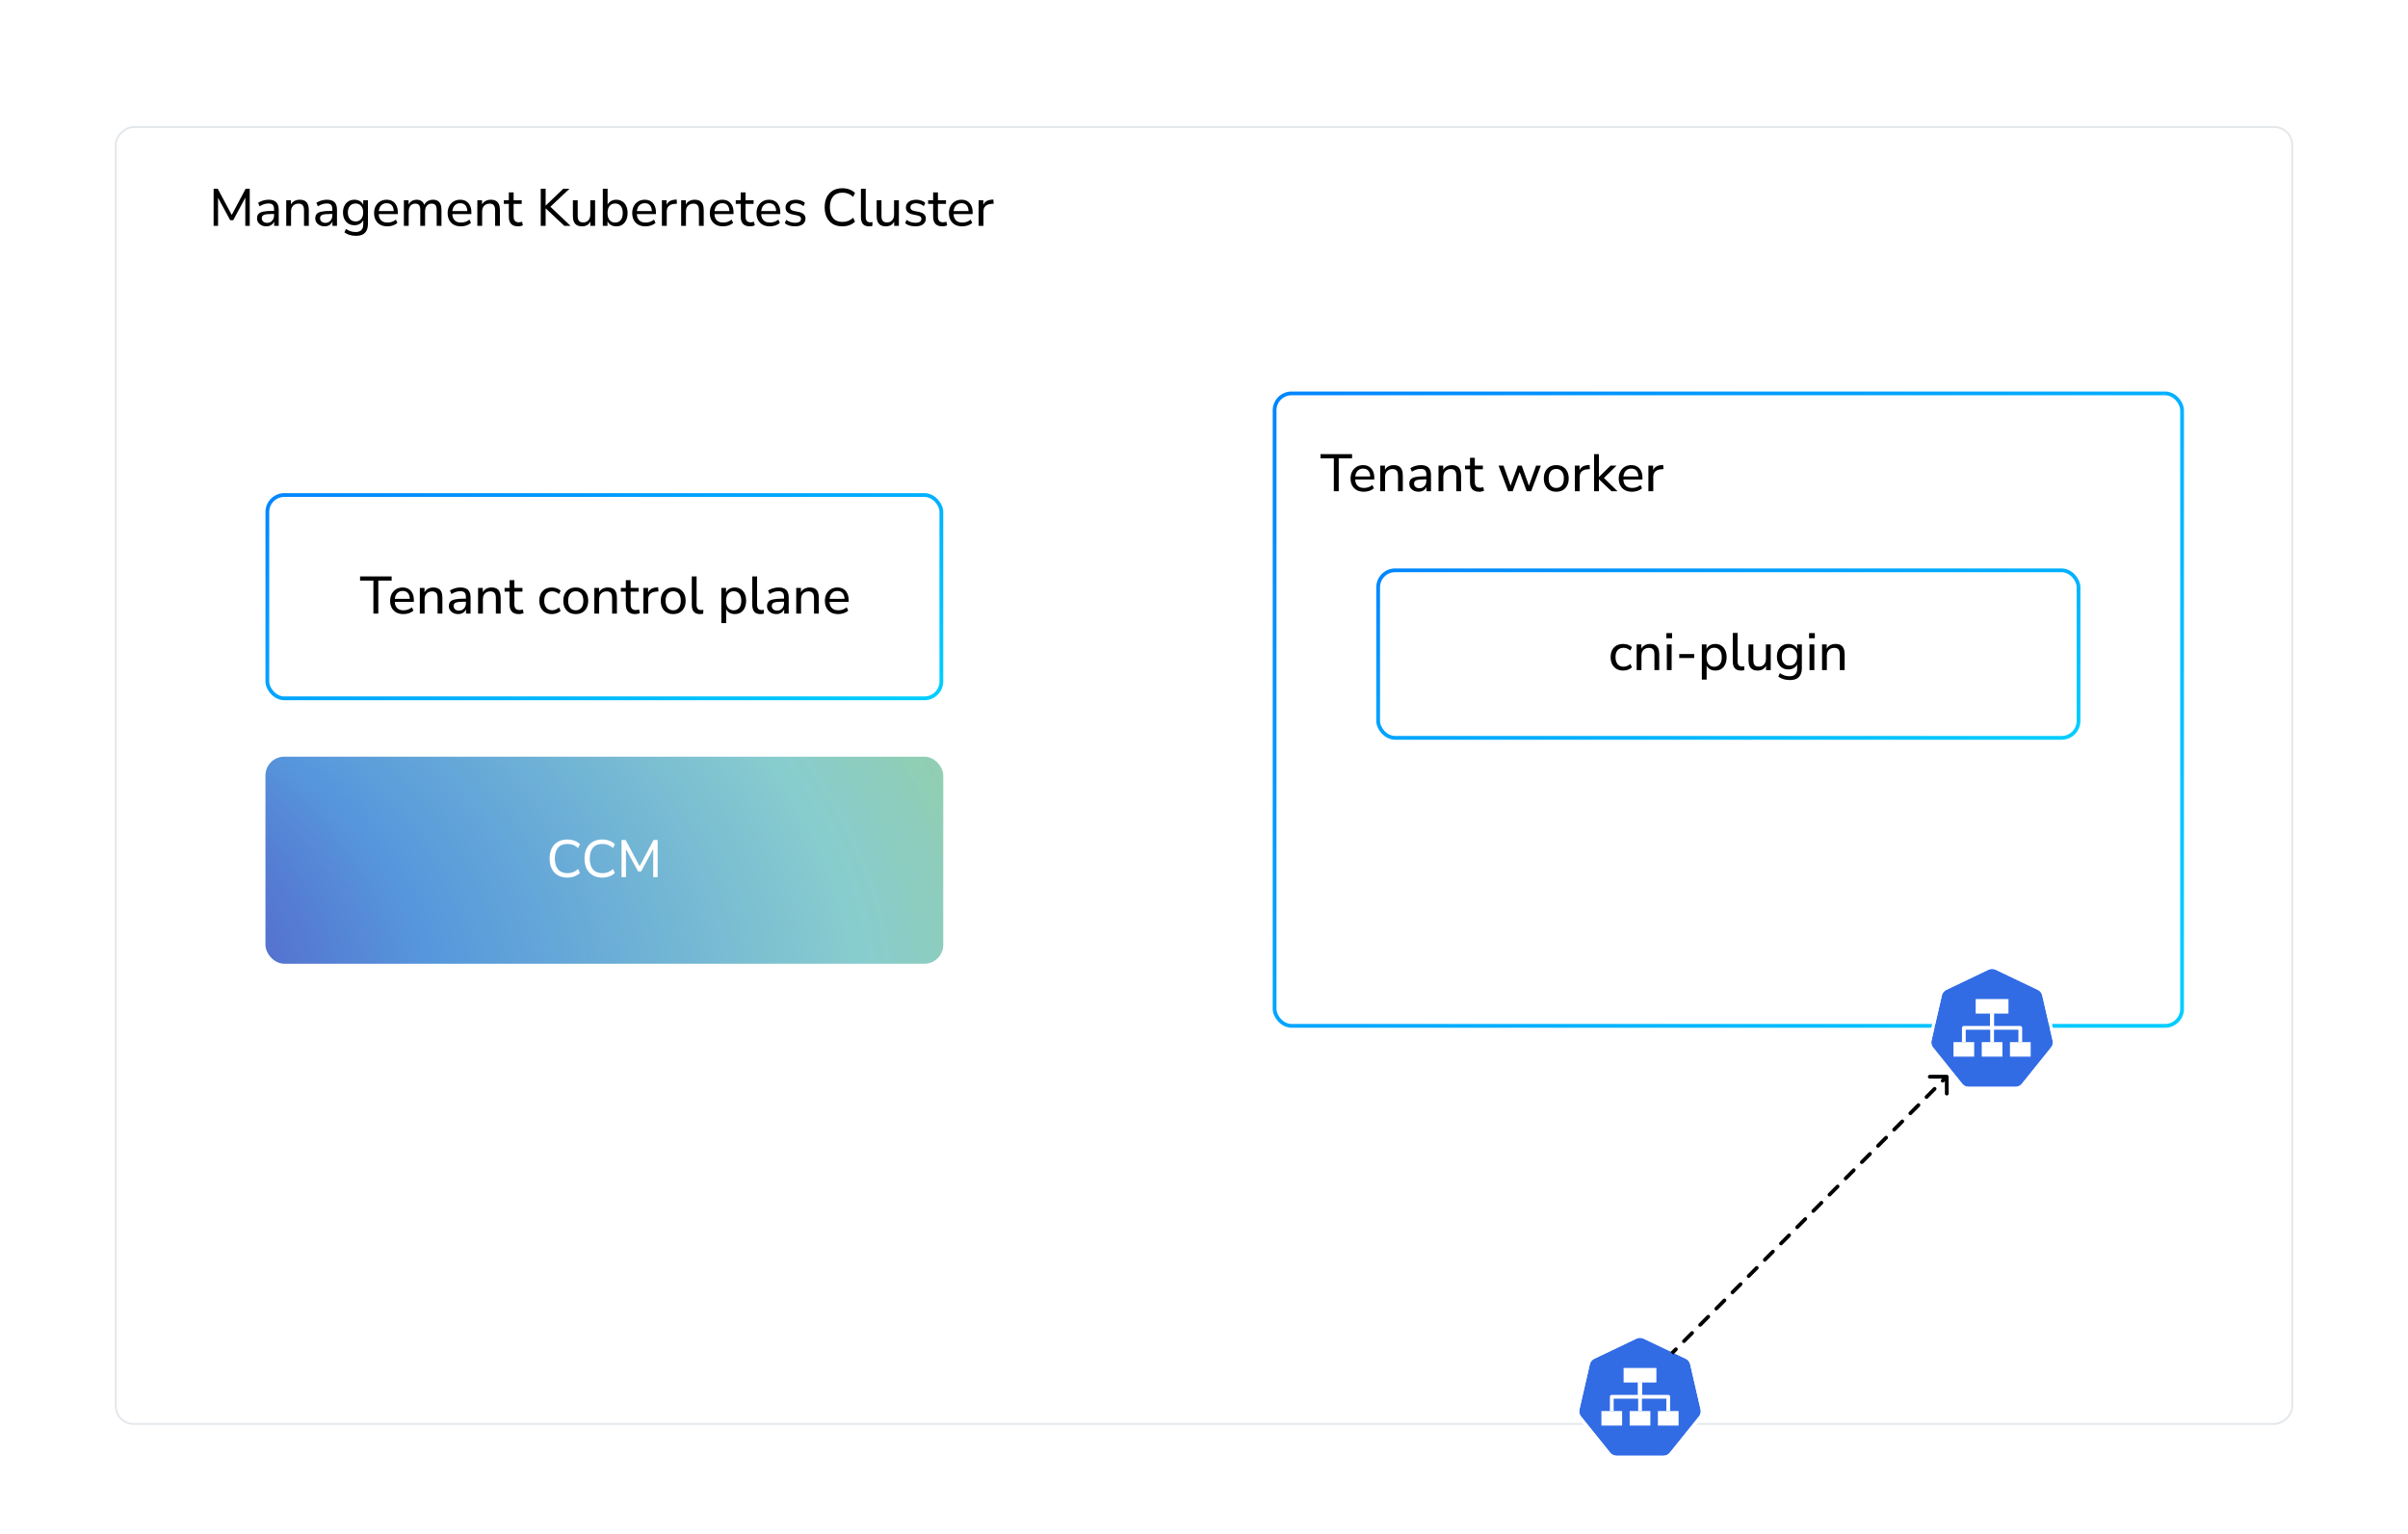 <svg width="1279" height="815" viewBox="0 0 1279 815" fill="none" xmlns="http://www.w3.org/2000/svg">
<rect width="1279" height="815" fill="white"/>
<g filter="url(#filter0_d_467_421)">
<rect x="1218" y="62" width="690" height="1157" rx="10" transform="rotate(90 1218 62)" fill="white"/>
<rect x="1217.5" y="62.5" width="689" height="1156" rx="9.5" transform="rotate(90 1217.5 62.5)" stroke="#E3E7EB"/>
</g>
<rect x="677" y="209" width="482" height="336" rx="9" fill="white" stroke="url(#paint0_linear_467_421)" stroke-width="2"/>
<path d="M708.464 261V243.472H701.38V241.26H718.152V243.472H711.068V261H708.464ZM724.459 261.252C722.985 261.252 721.715 260.972 720.651 260.412C719.606 259.833 718.794 259.021 718.215 257.976C717.637 256.912 717.347 255.661 717.347 254.224C717.347 252.805 717.627 251.564 718.187 250.5C718.766 249.436 719.55 248.605 720.539 248.008C721.547 247.411 722.695 247.112 723.983 247.112C725.234 247.112 726.298 247.383 727.175 247.924C728.071 248.465 728.753 249.24 729.219 250.248C729.705 251.237 729.947 252.432 729.947 253.832V254.756H719.335V253.132H728.267L727.791 253.524C727.791 252.068 727.474 250.948 726.839 250.164C726.205 249.361 725.271 248.96 724.039 248.96C723.143 248.96 722.378 249.175 721.743 249.604C721.109 250.015 720.623 250.603 720.287 251.368C719.951 252.115 719.783 252.983 719.783 253.972V254.14C719.783 255.26 719.961 256.203 720.315 256.968C720.689 257.715 721.221 258.284 721.911 258.676C722.602 259.049 723.451 259.236 724.459 259.236C725.262 259.236 726.037 259.115 726.783 258.872C727.549 258.611 728.267 258.209 728.939 257.668L729.723 259.432C729.107 259.992 728.314 260.44 727.343 260.776C726.391 261.093 725.43 261.252 724.459 261.252ZM733.116 261V247.364H735.608V250.332H735.3C735.692 249.268 736.327 248.465 737.204 247.924C738.1 247.383 739.118 247.112 740.256 247.112C741.358 247.112 742.263 247.308 742.972 247.7C743.682 248.092 744.214 248.699 744.568 249.52C744.923 250.323 745.1 251.331 745.1 252.544V261H742.552V252.684C742.552 251.881 742.45 251.219 742.244 250.696C742.039 250.173 741.712 249.791 741.264 249.548C740.835 249.305 740.284 249.184 739.612 249.184C738.828 249.184 738.138 249.352 737.54 249.688C736.943 250.024 736.476 250.5 736.14 251.116C735.823 251.732 735.664 252.451 735.664 253.272V261H733.116ZM753.48 261.252C752.546 261.252 751.697 261.065 750.932 260.692C750.185 260.319 749.597 259.815 749.168 259.18C748.757 258.545 748.552 257.836 748.552 257.052C748.552 256.044 748.804 255.251 749.308 254.672C749.812 254.093 750.661 253.683 751.856 253.44C753.05 253.179 754.656 253.048 756.672 253.048H757.988V254.672H756.728C755.645 254.672 754.74 254.709 754.012 254.784C753.284 254.859 752.705 254.98 752.276 255.148C751.846 255.316 751.538 255.549 751.352 255.848C751.165 256.128 751.072 256.483 751.072 256.912C751.072 257.64 751.324 258.237 751.828 258.704C752.35 259.171 753.06 259.404 753.956 259.404C754.665 259.404 755.29 259.236 755.832 258.9C756.373 258.545 756.802 258.079 757.12 257.5C757.437 256.903 757.596 256.221 757.596 255.456V252.236C757.596 251.135 757.372 250.341 756.924 249.856C756.476 249.352 755.72 249.1 754.656 249.1C753.872 249.1 753.088 249.221 752.304 249.464C751.538 249.707 750.745 250.08 749.924 250.584L749.112 248.764C749.597 248.428 750.148 248.139 750.764 247.896C751.398 247.635 752.052 247.439 752.724 247.308C753.414 247.177 754.077 247.112 754.712 247.112C755.925 247.112 756.924 247.308 757.708 247.7C758.492 248.073 759.08 248.661 759.472 249.464C759.864 250.248 760.06 251.256 760.06 252.488V261H757.652V257.892H757.904C757.754 258.583 757.474 259.18 757.064 259.684C756.653 260.188 756.14 260.58 755.524 260.86C754.926 261.121 754.245 261.252 753.48 261.252ZM764.069 261V247.364H766.561V250.332H766.253C766.645 249.268 767.28 248.465 768.157 247.924C769.053 247.383 770.071 247.112 771.209 247.112C772.311 247.112 773.216 247.308 773.925 247.7C774.635 248.092 775.167 248.699 775.521 249.52C775.876 250.323 776.053 251.331 776.053 252.544V261H773.505V252.684C773.505 251.881 773.403 251.219 773.197 250.696C772.992 250.173 772.665 249.791 772.217 249.548C771.788 249.305 771.237 249.184 770.565 249.184C769.781 249.184 769.091 249.352 768.493 249.688C767.896 250.024 767.429 250.5 767.093 251.116C766.776 251.732 766.617 252.451 766.617 253.272V261H764.069ZM785.749 261.252C784.087 261.252 782.846 260.823 782.025 259.964C781.203 259.087 780.793 257.836 780.793 256.212V249.324H778.133V247.364H780.793V243.22H783.341V247.364H787.625V249.324H783.341V255.988C783.341 257.015 783.555 257.789 783.985 258.312C784.414 258.835 785.123 259.096 786.113 259.096C786.411 259.096 786.701 259.068 786.981 259.012C787.279 258.937 787.559 258.863 787.821 258.788L788.241 260.692C787.979 260.86 787.606 260.991 787.121 261.084C786.654 261.196 786.197 261.252 785.749 261.252ZM801.069 261L795.945 247.364H798.577L802.665 258.956H801.993L806.221 247.364H808.265L812.409 258.956H811.765L815.909 247.364H818.401L813.277 261H810.897L806.529 249.072H807.817L803.449 261H801.069ZM826.604 261.252C825.26 261.252 824.093 260.963 823.104 260.384C822.114 259.805 821.349 258.984 820.808 257.92C820.266 256.856 819.996 255.605 819.996 254.168C819.996 252.731 820.266 251.489 820.808 250.444C821.349 249.38 822.114 248.559 823.104 247.98C824.093 247.401 825.26 247.112 826.604 247.112C827.948 247.112 829.114 247.401 830.104 247.98C831.093 248.559 831.858 249.38 832.4 250.444C832.941 251.489 833.212 252.731 833.212 254.168C833.212 255.605 832.941 256.856 832.4 257.92C831.858 258.984 831.093 259.805 830.104 260.384C829.114 260.963 827.948 261.252 826.604 261.252ZM826.604 259.236C827.836 259.236 828.816 258.807 829.544 257.948C830.272 257.071 830.636 255.811 830.636 254.168C830.636 252.525 830.272 251.275 829.544 250.416C828.816 249.557 827.836 249.128 826.604 249.128C825.39 249.128 824.41 249.557 823.664 250.416C822.936 251.275 822.572 252.525 822.572 254.168C822.572 255.811 822.936 257.071 823.664 257.948C824.41 258.807 825.39 259.236 826.604 259.236ZM836.476 261V247.364H838.968V250.612H838.688C838.986 249.492 839.528 248.652 840.312 248.092C841.096 247.513 842.132 247.177 843.42 247.084L844.288 247L844.484 249.212L842.888 249.352C841.656 249.483 840.704 249.884 840.032 250.556C839.378 251.228 839.052 252.152 839.052 253.328V261H836.476ZM846.702 261V241.26H849.25V253.384H849.306L855.438 247.364H858.63L851.294 254.56V253.3L859.162 261H855.97L849.306 254.672H849.25V261H846.702ZM866.893 261.252C865.418 261.252 864.149 260.972 863.085 260.412C862.039 259.833 861.227 259.021 860.649 257.976C860.07 256.912 859.781 255.661 859.781 254.224C859.781 252.805 860.061 251.564 860.621 250.5C861.199 249.436 861.983 248.605 862.973 248.008C863.981 247.411 865.129 247.112 866.417 247.112C867.667 247.112 868.731 247.383 869.609 247.924C870.505 248.465 871.186 249.24 871.653 250.248C872.138 251.237 872.381 252.432 872.381 253.832V254.756H861.769V253.132H870.701L870.225 253.524C870.225 252.068 869.907 250.948 869.273 250.164C868.638 249.361 867.705 248.96 866.473 248.96C865.577 248.96 864.811 249.175 864.177 249.604C863.542 250.015 863.057 250.603 862.721 251.368C862.385 252.115 862.217 252.983 862.217 253.972V254.14C862.217 255.26 862.394 256.203 862.749 256.968C863.122 257.715 863.654 258.284 864.345 258.676C865.035 259.049 865.885 259.236 866.893 259.236C867.695 259.236 868.47 259.115 869.217 258.872C869.982 258.611 870.701 258.209 871.373 257.668L872.157 259.432C871.541 259.992 870.747 260.44 869.777 260.776C868.825 261.093 867.863 261.252 866.893 261.252ZM875.55 261V247.364H878.042V250.612H877.762C878.061 249.492 878.602 248.652 879.386 248.092C880.17 247.513 881.206 247.177 882.494 247.084L883.362 247L883.558 249.212L881.962 249.352C880.73 249.483 879.778 249.884 879.106 250.556C878.453 251.228 878.126 252.152 878.126 253.328V261H875.55Z" fill="black"/>
<rect x="141" y="402" width="360" height="110" rx="10" fill="url(#paint1_radial_467_421)"/>
<rect x="141" y="402" width="360" height="110" rx="10" fill="black" fill-opacity="0.08"/>
<path d="M301.339 466.252C299.379 466.252 297.699 465.841 296.299 465.02C294.899 464.199 293.817 463.032 293.051 461.52C292.305 459.989 291.931 458.188 291.931 456.116C291.931 454.044 292.305 452.252 293.051 450.74C293.817 449.228 294.899 448.061 296.299 447.24C297.699 446.419 299.379 446.008 301.339 446.008C302.683 446.008 303.934 446.223 305.091 446.652C306.267 447.063 307.247 447.679 308.031 448.5L307.079 450.572C306.221 449.807 305.334 449.247 304.419 448.892C303.505 448.537 302.497 448.36 301.395 448.36C299.23 448.36 297.569 449.032 296.411 450.376C295.273 451.72 294.703 453.633 294.703 456.116C294.703 458.599 295.273 460.521 296.411 461.884C297.569 463.228 299.23 463.9 301.395 463.9C302.497 463.9 303.505 463.723 304.419 463.368C305.334 463.013 306.221 462.453 307.079 461.688L308.031 463.76C307.247 464.563 306.267 465.179 305.091 465.608C303.934 466.037 302.683 466.252 301.339 466.252ZM319.878 466.252C317.918 466.252 316.238 465.841 314.838 465.02C313.438 464.199 312.356 463.032 311.59 461.52C310.844 459.989 310.47 458.188 310.47 456.116C310.47 454.044 310.844 452.252 311.59 450.74C312.356 449.228 313.438 448.061 314.838 447.24C316.238 446.419 317.918 446.008 319.878 446.008C321.222 446.008 322.473 446.223 323.63 446.652C324.806 447.063 325.786 447.679 326.57 448.5L325.618 450.572C324.76 449.807 323.873 449.247 322.958 448.892C322.044 448.537 321.036 448.36 319.934 448.36C317.769 448.36 316.108 449.032 314.95 450.376C313.812 451.72 313.242 453.633 313.242 456.116C313.242 458.599 313.812 460.521 314.95 461.884C316.108 463.228 317.769 463.9 319.934 463.9C321.036 463.9 322.044 463.723 322.958 463.368C323.873 463.013 324.76 462.453 325.618 461.688L326.57 463.76C325.786 464.563 324.806 465.179 323.63 465.608C322.473 466.037 321.222 466.252 319.878 466.252ZM330.122 466V446.26H332.306L340.174 461.016H339.306L347.146 446.26H349.302V466H346.95V449.872H347.566L340.538 462.976H338.914L331.802 449.844H332.474V466H330.122Z" fill="white"/>
<rect x="732" y="303" width="372" height="89" rx="9" fill="white" stroke="url(#paint2_linear_467_421)" stroke-width="2"/>
<path d="M862.2 356.252C860.819 356.252 859.624 355.963 858.616 355.384C857.608 354.787 856.833 353.956 856.292 352.892C855.751 351.809 855.48 350.54 855.48 349.084C855.48 347.647 855.751 346.405 856.292 345.36C856.833 344.315 857.608 343.512 858.616 342.952C859.624 342.392 860.819 342.112 862.2 342.112C863.059 342.112 863.899 342.261 864.72 342.56C865.56 342.859 866.251 343.279 866.792 343.82L865.952 345.612C865.411 345.127 864.823 344.763 864.188 344.52C863.553 344.277 862.947 344.156 862.368 344.156C861.005 344.156 859.951 344.585 859.204 345.444C858.457 346.303 858.084 347.525 858.084 349.112C858.084 350.699 858.457 351.949 859.204 352.864C859.951 353.76 861.005 354.208 862.368 354.208C862.947 354.208 863.553 354.087 864.188 353.844C864.823 353.601 865.411 353.228 865.952 352.724L866.792 354.544C866.251 355.085 865.551 355.505 864.692 355.804C863.852 356.103 863.021 356.252 862.2 356.252ZM869.308 356V342.364H871.8V345.332H871.492C871.884 344.268 872.518 343.465 873.396 342.924C874.292 342.383 875.309 342.112 876.448 342.112C877.549 342.112 878.454 342.308 879.164 342.7C879.873 343.092 880.405 343.699 880.76 344.52C881.114 345.323 881.292 346.331 881.292 347.544V356H878.744V347.684C878.744 346.881 878.641 346.219 878.436 345.696C878.23 345.173 877.904 344.791 877.456 344.548C877.026 344.305 876.476 344.184 875.804 344.184C875.02 344.184 874.329 344.352 873.732 344.688C873.134 345.024 872.668 345.5 872.332 346.116C872.014 346.732 871.856 347.451 871.856 348.272V356H869.308ZM885.079 339.088V336.344H888.131V339.088H885.079ZM885.331 356V342.364H887.879V356H885.331ZM891.92 349.588V347.488H899.872V349.588H891.92ZM903.925 361.04V342.364H906.417V345.5H906.137C906.436 344.473 907.024 343.652 907.901 343.036C908.778 342.42 909.833 342.112 911.065 342.112C912.278 342.112 913.333 342.401 914.229 342.98C915.125 343.54 915.825 344.352 916.329 345.416C916.833 346.461 917.085 347.712 917.085 349.168C917.085 350.605 916.833 351.865 916.329 352.948C915.844 354.012 915.144 354.833 914.229 355.412C913.333 355.972 912.278 356.252 911.065 356.252C909.852 356.252 908.806 355.944 907.929 355.328C907.052 354.712 906.464 353.9 906.165 352.892H906.473V361.04H903.925ZM910.477 354.236C911.709 354.236 912.689 353.807 913.417 352.948C914.145 352.071 914.509 350.811 914.509 349.168C914.509 347.525 914.145 346.275 913.417 345.416C912.689 344.557 911.709 344.128 910.477 344.128C909.245 344.128 908.265 344.557 907.537 345.416C906.809 346.275 906.445 347.525 906.445 349.168C906.445 350.811 906.809 352.071 907.537 352.948C908.265 353.807 909.245 354.236 910.477 354.236ZM924.698 356.252C923.242 356.252 922.15 355.841 921.422 355.02C920.713 354.18 920.358 352.976 920.358 351.408V336.26H922.906V351.212C922.906 351.847 922.99 352.388 923.158 352.836C923.345 353.265 923.606 353.583 923.942 353.788C924.297 353.993 924.736 354.096 925.258 354.096C925.464 354.096 925.669 354.087 925.874 354.068C926.098 354.049 926.304 354.012 926.49 353.956L926.434 356.028C926.136 356.103 925.837 356.159 925.538 356.196C925.258 356.233 924.978 356.252 924.698 356.252ZM933.652 356.252C932.551 356.252 931.627 356.047 930.88 355.636C930.152 355.225 929.611 354.619 929.256 353.816C928.902 353.013 928.724 352.005 928.724 350.792V342.364H931.272V350.792C931.272 351.557 931.375 352.192 931.58 352.696C931.786 353.2 932.103 353.573 932.532 353.816C932.98 354.059 933.54 354.18 934.212 354.18C934.959 354.18 935.612 354.012 936.172 353.676C936.732 353.34 937.171 352.864 937.488 352.248C937.806 351.632 937.964 350.913 937.964 350.092V342.364H940.512V356H938.02V352.92H938.384C938.011 354.003 937.404 354.833 936.564 355.412C935.743 355.972 934.772 356.252 933.652 356.252ZM950.744 361.292C949.531 361.292 948.402 361.143 947.356 360.844C946.311 360.545 945.378 360.088 944.556 359.472L945.368 357.624C945.928 357.997 946.479 358.305 947.02 358.548C947.58 358.809 948.15 358.996 948.728 359.108C949.326 359.22 949.942 359.276 950.576 359.276C951.902 359.276 952.891 358.931 953.544 358.24C954.216 357.568 954.552 356.579 954.552 355.272V352.248H954.804C954.543 353.293 953.955 354.124 953.04 354.74C952.144 355.356 951.099 355.664 949.904 355.664C948.672 355.664 947.599 355.384 946.684 354.824C945.77 354.245 945.06 353.452 944.556 352.444C944.052 351.417 943.8 350.232 943.8 348.888C943.8 347.525 944.052 346.34 944.556 345.332C945.06 344.305 945.77 343.512 946.684 342.952C947.599 342.392 948.672 342.112 949.904 342.112C951.118 342.112 952.172 342.42 953.068 343.036C953.964 343.652 954.543 344.483 954.804 345.528H954.552V342.364H957.044V354.936C957.044 356.336 956.802 357.512 956.316 358.464C955.85 359.416 955.15 360.125 954.216 360.592C953.283 361.059 952.126 361.292 950.744 361.292ZM950.464 353.648C951.715 353.648 952.704 353.219 953.432 352.36C954.16 351.501 954.524 350.344 954.524 348.888C954.524 347.413 954.16 346.256 953.432 345.416C952.704 344.557 951.715 344.128 950.464 344.128C949.214 344.128 948.215 344.557 947.468 345.416C946.74 346.256 946.376 347.413 946.376 348.888C946.376 350.344 946.74 351.501 947.468 352.36C948.215 353.219 949.214 353.648 950.464 353.648ZM960.876 339.088V336.344H963.928V339.088H960.876ZM961.128 356V342.364H963.676V356H961.128ZM967.773 356V342.364H970.265V345.332H969.957C970.349 344.268 970.983 343.465 971.861 342.924C972.757 342.383 973.774 342.112 974.913 342.112C976.014 342.112 976.919 342.308 977.629 342.7C978.338 343.092 978.87 343.699 979.225 344.52C979.579 345.323 979.757 346.331 979.757 347.544V356H977.209V347.684C977.209 346.881 977.106 346.219 976.901 345.696C976.695 345.173 976.369 344.791 975.921 344.548C975.491 344.305 974.941 344.184 974.269 344.184C973.485 344.184 972.794 344.352 972.197 344.688C971.599 345.024 971.133 345.5 970.797 346.116C970.479 346.732 970.321 347.451 970.321 348.272V356H967.773Z" fill="black"/>
<rect x="142" y="263" width="358" height="108" rx="9" fill="white" stroke="url(#paint3_linear_467_421)" stroke-width="2"/>
<path d="M198.335 326V308.472H191.251V306.26H208.023V308.472H200.939V326H198.335ZM214.33 326.252C212.856 326.252 211.586 325.972 210.522 325.412C209.477 324.833 208.665 324.021 208.086 322.976C207.508 321.912 207.218 320.661 207.218 319.224C207.218 317.805 207.498 316.564 208.058 315.5C208.637 314.436 209.421 313.605 210.41 313.008C211.418 312.411 212.566 312.112 213.854 312.112C215.105 312.112 216.169 312.383 217.046 312.924C217.942 313.465 218.624 314.24 219.09 315.248C219.576 316.237 219.818 317.432 219.818 318.832V319.756H209.206V318.132H218.138L217.662 318.524C217.662 317.068 217.345 315.948 216.71 315.164C216.076 314.361 215.142 313.96 213.91 313.96C213.014 313.96 212.249 314.175 211.614 314.604C210.98 315.015 210.494 315.603 210.158 316.368C209.822 317.115 209.654 317.983 209.654 318.972V319.14C209.654 320.26 209.832 321.203 210.186 321.968C210.56 322.715 211.092 323.284 211.782 323.676C212.473 324.049 213.322 324.236 214.33 324.236C215.133 324.236 215.908 324.115 216.654 323.872C217.42 323.611 218.138 323.209 218.81 322.668L219.594 324.432C218.978 324.992 218.185 325.44 217.214 325.776C216.262 326.093 215.301 326.252 214.33 326.252ZM222.987 326V312.364H225.479V315.332H225.171C225.563 314.268 226.198 313.465 227.075 312.924C227.971 312.383 228.989 312.112 230.127 312.112C231.229 312.112 232.134 312.308 232.843 312.7C233.553 313.092 234.085 313.699 234.439 314.52C234.794 315.323 234.971 316.331 234.971 317.544V326H232.423V317.684C232.423 316.881 232.321 316.219 232.115 315.696C231.91 315.173 231.583 314.791 231.135 314.548C230.706 314.305 230.155 314.184 229.483 314.184C228.699 314.184 228.009 314.352 227.411 314.688C226.814 315.024 226.347 315.5 226.011 316.116C225.694 316.732 225.535 317.451 225.535 318.272V326H222.987ZM243.351 326.252C242.417 326.252 241.568 326.065 240.803 325.692C240.056 325.319 239.468 324.815 239.039 324.18C238.628 323.545 238.423 322.836 238.423 322.052C238.423 321.044 238.675 320.251 239.179 319.672C239.683 319.093 240.532 318.683 241.727 318.44C242.921 318.179 244.527 318.048 246.543 318.048H247.859V319.672H246.599C245.516 319.672 244.611 319.709 243.883 319.784C243.155 319.859 242.576 319.98 242.147 320.148C241.717 320.316 241.409 320.549 241.223 320.848C241.036 321.128 240.943 321.483 240.943 321.912C240.943 322.64 241.195 323.237 241.699 323.704C242.221 324.171 242.931 324.404 243.827 324.404C244.536 324.404 245.161 324.236 245.703 323.9C246.244 323.545 246.673 323.079 246.991 322.5C247.308 321.903 247.467 321.221 247.467 320.456V317.236C247.467 316.135 247.243 315.341 246.795 314.856C246.347 314.352 245.591 314.1 244.527 314.1C243.743 314.1 242.959 314.221 242.175 314.464C241.409 314.707 240.616 315.08 239.795 315.584L238.983 313.764C239.468 313.428 240.019 313.139 240.635 312.896C241.269 312.635 241.923 312.439 242.595 312.308C243.285 312.177 243.948 312.112 244.583 312.112C245.796 312.112 246.795 312.308 247.579 312.7C248.363 313.073 248.951 313.661 249.343 314.464C249.735 315.248 249.931 316.256 249.931 317.488V326H247.523V322.892H247.775C247.625 323.583 247.345 324.18 246.935 324.684C246.524 325.188 246.011 325.58 245.395 325.86C244.797 326.121 244.116 326.252 243.351 326.252ZM253.94 326V312.364H256.432V315.332H256.124C256.516 314.268 257.151 313.465 258.028 312.924C258.924 312.383 259.942 312.112 261.08 312.112C262.182 312.112 263.087 312.308 263.796 312.7C264.506 313.092 265.038 313.699 265.392 314.52C265.747 315.323 265.924 316.331 265.924 317.544V326H263.376V317.684C263.376 316.881 263.274 316.219 263.068 315.696C262.863 315.173 262.536 314.791 262.088 314.548C261.659 314.305 261.108 314.184 260.436 314.184C259.652 314.184 258.962 314.352 258.364 314.688C257.767 315.024 257.3 315.5 256.964 316.116C256.647 316.732 256.488 317.451 256.488 318.272V326H253.94ZM275.62 326.252C273.959 326.252 272.717 325.823 271.896 324.964C271.075 324.087 270.664 322.836 270.664 321.212V314.324H268.004V312.364H270.664V308.22H273.212V312.364H277.496V314.324H273.212V320.988C273.212 322.015 273.427 322.789 273.856 323.312C274.285 323.835 274.995 324.096 275.984 324.096C276.283 324.096 276.572 324.068 276.852 324.012C277.151 323.937 277.431 323.863 277.692 323.788L278.112 325.692C277.851 325.86 277.477 325.991 276.992 326.084C276.525 326.196 276.068 326.252 275.62 326.252ZM293.181 326.252C291.799 326.252 290.605 325.963 289.597 325.384C288.589 324.787 287.814 323.956 287.273 322.892C286.731 321.809 286.461 320.54 286.461 319.084C286.461 317.647 286.731 316.405 287.273 315.36C287.814 314.315 288.589 313.512 289.597 312.952C290.605 312.392 291.799 312.112 293.181 312.112C294.039 312.112 294.879 312.261 295.701 312.56C296.541 312.859 297.231 313.279 297.773 313.82L296.933 315.612C296.391 315.127 295.803 314.763 295.169 314.52C294.534 314.277 293.927 314.156 293.349 314.156C291.986 314.156 290.931 314.585 290.185 315.444C289.438 316.303 289.065 317.525 289.065 319.112C289.065 320.699 289.438 321.949 290.185 322.864C290.931 323.76 291.986 324.208 293.349 324.208C293.927 324.208 294.534 324.087 295.169 323.844C295.803 323.601 296.391 323.228 296.933 322.724L297.773 324.544C297.231 325.085 296.531 325.505 295.673 325.804C294.833 326.103 294.002 326.252 293.181 326.252ZM305.811 326.252C304.467 326.252 303.3 325.963 302.311 325.384C301.321 324.805 300.556 323.984 300.015 322.92C299.473 321.856 299.203 320.605 299.203 319.168C299.203 317.731 299.473 316.489 300.015 315.444C300.556 314.38 301.321 313.559 302.311 312.98C303.3 312.401 304.467 312.112 305.811 312.112C307.155 312.112 308.321 312.401 309.311 312.98C310.3 313.559 311.065 314.38 311.607 315.444C312.148 316.489 312.419 317.731 312.419 319.168C312.419 320.605 312.148 321.856 311.607 322.92C311.065 323.984 310.3 324.805 309.311 325.384C308.321 325.963 307.155 326.252 305.811 326.252ZM305.811 324.236C307.043 324.236 308.023 323.807 308.751 322.948C309.479 322.071 309.843 320.811 309.843 319.168C309.843 317.525 309.479 316.275 308.751 315.416C308.023 314.557 307.043 314.128 305.811 314.128C304.597 314.128 303.617 314.557 302.871 315.416C302.143 316.275 301.779 317.525 301.779 319.168C301.779 320.811 302.143 322.071 302.871 322.948C303.617 323.807 304.597 324.236 305.811 324.236ZM315.683 326V312.364H318.175V315.332H317.867C318.259 314.268 318.893 313.465 319.771 312.924C320.667 312.383 321.684 312.112 322.823 312.112C323.924 312.112 324.829 312.308 325.539 312.7C326.248 313.092 326.78 313.699 327.135 314.52C327.489 315.323 327.667 316.331 327.667 317.544V326H325.119V317.684C325.119 316.881 325.016 316.219 324.811 315.696C324.605 315.173 324.279 314.791 323.831 314.548C323.401 314.305 322.851 314.184 322.179 314.184C321.395 314.184 320.704 314.352 320.107 314.688C319.509 315.024 319.043 315.5 318.707 316.116C318.389 316.732 318.231 317.451 318.231 318.272V326H315.683ZM337.362 326.252C335.701 326.252 334.459 325.823 333.638 324.964C332.817 324.087 332.406 322.836 332.406 321.212V314.324H329.746V312.364H332.406V308.22H334.954V312.364H339.238V314.324H334.954V320.988C334.954 322.015 335.169 322.789 335.598 323.312C336.027 323.835 336.737 324.096 337.726 324.096C338.025 324.096 338.314 324.068 338.594 324.012C338.893 323.937 339.173 323.863 339.434 323.788L339.854 325.692C339.593 325.86 339.219 325.991 338.734 326.084C338.267 326.196 337.81 326.252 337.362 326.252ZM341.741 326V312.364H344.233V315.612H343.953C344.252 314.492 344.793 313.652 345.577 313.092C346.361 312.513 347.397 312.177 348.685 312.084L349.553 312L349.749 314.212L348.153 314.352C346.921 314.483 345.969 314.884 345.297 315.556C344.644 316.228 344.317 317.152 344.317 318.328V326H341.741ZM357.572 326.252C356.228 326.252 355.062 325.963 354.072 325.384C353.083 324.805 352.318 323.984 351.776 322.92C351.235 321.856 350.964 320.605 350.964 319.168C350.964 317.731 351.235 316.489 351.776 315.444C352.318 314.38 353.083 313.559 354.072 312.98C355.062 312.401 356.228 312.112 357.572 312.112C358.916 312.112 360.083 312.401 361.072 312.98C362.062 313.559 362.827 314.38 363.368 315.444C363.91 316.489 364.18 317.731 364.18 319.168C364.18 320.605 363.91 321.856 363.368 322.92C362.827 323.984 362.062 324.805 361.072 325.384C360.083 325.963 358.916 326.252 357.572 326.252ZM357.572 324.236C358.804 324.236 359.784 323.807 360.512 322.948C361.24 322.071 361.604 320.811 361.604 319.168C361.604 317.525 361.24 316.275 360.512 315.416C359.784 314.557 358.804 314.128 357.572 314.128C356.359 314.128 355.379 314.557 354.632 315.416C353.904 316.275 353.54 317.525 353.54 319.168C353.54 320.811 353.904 322.071 354.632 322.948C355.379 323.807 356.359 324.236 357.572 324.236ZM371.784 326.252C370.328 326.252 369.236 325.841 368.508 325.02C367.799 324.18 367.444 322.976 367.444 321.408V306.26H369.992V321.212C369.992 321.847 370.076 322.388 370.244 322.836C370.431 323.265 370.692 323.583 371.028 323.788C371.383 323.993 371.822 324.096 372.344 324.096C372.55 324.096 372.755 324.087 372.96 324.068C373.184 324.049 373.39 324.012 373.576 323.956L373.52 326.028C373.222 326.103 372.923 326.159 372.624 326.196C372.344 326.233 372.064 326.252 371.784 326.252ZM383.14 331.04V312.364H385.632V315.5H385.352C385.65 314.473 386.238 313.652 387.116 313.036C387.993 312.42 389.048 312.112 390.28 312.112C391.493 312.112 392.548 312.401 393.444 312.98C394.34 313.54 395.04 314.352 395.544 315.416C396.048 316.461 396.3 317.712 396.3 319.168C396.3 320.605 396.048 321.865 395.544 322.948C395.058 324.012 394.358 324.833 393.444 325.412C392.548 325.972 391.493 326.252 390.28 326.252C389.066 326.252 388.021 325.944 387.144 325.328C386.266 324.712 385.678 323.9 385.38 322.892H385.688V331.04H383.14ZM389.692 324.236C390.924 324.236 391.904 323.807 392.632 322.948C393.36 322.071 393.724 320.811 393.724 319.168C393.724 317.525 393.36 316.275 392.632 315.416C391.904 314.557 390.924 314.128 389.692 314.128C388.46 314.128 387.48 314.557 386.752 315.416C386.024 316.275 385.66 317.525 385.66 319.168C385.66 320.811 386.024 322.071 386.752 322.948C387.48 323.807 388.46 324.236 389.692 324.236ZM403.913 326.252C402.457 326.252 401.365 325.841 400.637 325.02C399.928 324.18 399.573 322.976 399.573 321.408V306.26H402.121V321.212C402.121 321.847 402.205 322.388 402.373 322.836C402.56 323.265 402.821 323.583 403.157 323.788C403.512 323.993 403.951 324.096 404.473 324.096C404.679 324.096 404.884 324.087 405.089 324.068C405.313 324.049 405.519 324.012 405.705 323.956L405.649 326.028C405.351 326.103 405.052 326.159 404.753 326.196C404.473 326.233 404.193 326.252 403.913 326.252ZM412.335 326.252C411.402 326.252 410.553 326.065 409.787 325.692C409.041 325.319 408.453 324.815 408.023 324.18C407.613 323.545 407.407 322.836 407.407 322.052C407.407 321.044 407.659 320.251 408.163 319.672C408.667 319.093 409.517 318.683 410.711 318.44C411.906 318.179 413.511 318.048 415.527 318.048H416.843V319.672H415.583C414.501 319.672 413.595 319.709 412.867 319.784C412.139 319.859 411.561 319.98 411.131 320.148C410.702 320.316 410.394 320.549 410.207 320.848C410.021 321.128 409.927 321.483 409.927 321.912C409.927 322.64 410.179 323.237 410.683 323.704C411.206 324.171 411.915 324.404 412.811 324.404C413.521 324.404 414.146 324.236 414.687 323.9C415.229 323.545 415.658 323.079 415.975 322.5C416.293 321.903 416.451 321.221 416.451 320.456V317.236C416.451 316.135 416.227 315.341 415.779 314.856C415.331 314.352 414.575 314.1 413.511 314.1C412.727 314.1 411.943 314.221 411.159 314.464C410.394 314.707 409.601 315.08 408.779 315.584L407.967 313.764C408.453 313.428 409.003 313.139 409.619 312.896C410.254 312.635 410.907 312.439 411.579 312.308C412.27 312.177 412.933 312.112 413.567 312.112C414.781 312.112 415.779 312.308 416.563 312.7C417.347 313.073 417.935 313.661 418.327 314.464C418.719 315.248 418.915 316.256 418.915 317.488V326H416.507V322.892H416.759C416.61 323.583 416.33 324.18 415.919 324.684C415.509 325.188 414.995 325.58 414.379 325.86C413.782 326.121 413.101 326.252 412.335 326.252ZM422.925 326V312.364H425.417V315.332H425.109C425.501 314.268 426.136 313.465 427.013 312.924C427.909 312.383 428.926 312.112 430.065 312.112C431.166 312.112 432.072 312.308 432.781 312.7C433.49 313.092 434.022 313.699 434.377 314.52C434.732 315.323 434.909 316.331 434.909 317.544V326H432.361V317.684C432.361 316.881 432.258 316.219 432.053 315.696C431.848 315.173 431.521 314.791 431.073 314.548C430.644 314.305 430.093 314.184 429.421 314.184C428.637 314.184 427.946 314.352 427.349 314.688C426.752 315.024 426.285 315.5 425.949 316.116C425.632 316.732 425.473 317.451 425.473 318.272V326H422.925ZM445.248 326.252C443.774 326.252 442.504 325.972 441.44 325.412C440.395 324.833 439.583 324.021 439.004 322.976C438.426 321.912 438.136 320.661 438.136 319.224C438.136 317.805 438.416 316.564 438.976 315.5C439.555 314.436 440.339 313.605 441.328 313.008C442.336 312.411 443.484 312.112 444.772 312.112C446.023 312.112 447.087 312.383 447.964 312.924C448.86 313.465 449.542 314.24 450.008 315.248C450.494 316.237 450.736 317.432 450.736 318.832V319.756H440.124V318.132H449.056L448.58 318.524C448.58 317.068 448.263 315.948 447.628 315.164C446.994 314.361 446.06 313.96 444.828 313.96C443.932 313.96 443.167 314.175 442.532 314.604C441.898 315.015 441.412 315.603 441.076 316.368C440.74 317.115 440.572 317.983 440.572 318.972V319.14C440.572 320.26 440.75 321.203 441.104 321.968C441.478 322.715 442.01 323.284 442.7 323.676C443.391 324.049 444.24 324.236 445.248 324.236C446.051 324.236 446.826 324.115 447.572 323.872C448.338 323.611 449.056 323.209 449.728 322.668L450.512 324.432C449.896 324.992 449.103 325.44 448.132 325.776C447.18 326.093 446.219 326.252 445.248 326.252Z" fill="black"/>
<path d="M1057.86 514.751C1057.29 514.779 1056.73 514.921 1056.21 515.167L1033.77 525.893C1033.18 526.171 1032.67 526.574 1032.27 527.074C1031.87 527.574 1031.59 528.158 1031.44 528.781L1025.9 552.875C1025.78 553.43 1025.76 554.005 1025.86 554.566C1025.96 555.127 1026.18 555.662 1026.49 556.14C1026.56 556.256 1026.64 556.369 1026.73 556.478L1042.27 575.798C1042.67 576.297 1043.18 576.701 1043.76 576.978C1044.34 577.256 1044.98 577.4 1045.63 577.4L1070.54 577.394C1071.19 577.394 1071.82 577.251 1072.41 576.974C1072.99 576.697 1073.5 576.294 1073.9 575.795L1089.43 556.473C1089.83 555.972 1090.12 555.389 1090.26 554.765C1090.41 554.141 1090.41 553.493 1090.26 552.869L1084.72 528.776C1084.57 528.152 1084.29 527.569 1083.89 527.069C1083.48 526.569 1082.97 526.165 1082.39 525.887L1059.94 515.167C1059.29 514.857 1058.58 514.714 1057.86 514.751Z" fill="#326CE5"/>
<path d="M1057.85 513.006C1057.24 513.037 1056.65 513.188 1056.11 513.448L1032.41 524.769C1031.8 525.062 1031.26 525.488 1030.83 526.016C1030.41 526.543 1030.11 527.159 1029.96 527.818L1024.11 553.252C1023.98 553.838 1023.96 554.446 1024.07 555.038C1024.17 555.63 1024.4 556.196 1024.73 556.7C1024.81 556.823 1024.9 556.942 1024.99 557.056L1041.39 577.452C1041.81 577.98 1042.35 578.406 1042.97 578.699C1043.58 578.991 1044.25 579.143 1044.93 579.143L1071.24 579.137C1071.92 579.138 1072.59 578.986 1073.2 578.694C1073.82 578.402 1074.35 577.976 1074.78 577.449L1091.18 557.051C1091.6 556.523 1091.9 555.907 1092.05 555.249C1092.2 554.591 1092.2 553.907 1092.05 553.249L1086.2 527.812C1086.05 527.154 1085.75 526.539 1085.32 526.011C1084.9 525.484 1084.36 525.058 1083.75 524.766L1060.05 513.445C1059.36 513.118 1058.6 512.967 1057.85 513.006ZM1057.86 514.752C1058.58 514.715 1059.29 514.858 1059.94 515.168L1082.39 525.888C1082.97 526.166 1083.48 526.57 1083.88 527.07C1084.29 527.57 1084.57 528.153 1084.71 528.777L1090.26 552.87C1090.4 553.494 1090.4 554.142 1090.26 554.766C1090.12 555.39 1089.83 555.973 1089.43 556.473L1073.9 575.796C1073.5 576.295 1072.99 576.698 1072.4 576.975C1071.82 577.252 1071.19 577.395 1070.54 577.395L1045.62 577.4C1044.98 577.401 1044.34 577.257 1043.76 576.979C1043.18 576.702 1042.67 576.298 1042.27 575.798L1026.73 556.479C1026.64 556.37 1026.56 556.257 1026.49 556.14C1026.17 555.663 1025.96 555.128 1025.86 554.567C1025.76 554.006 1025.78 553.431 1025.9 552.876L1031.44 528.782C1031.58 528.159 1031.87 527.575 1032.27 527.075C1032.67 526.575 1033.18 526.172 1033.76 525.894L1056.21 515.168C1056.73 514.922 1057.29 514.78 1057.86 514.752Z" fill="white"/>
<path fill-rule="evenodd" clip-rule="evenodd" d="M1037.59 553.651H1048.58V561.368H1037.59V553.651Z" fill="white"/>
<path fill-rule="evenodd" clip-rule="evenodd" d="M1052.59 553.651H1063.58V561.368H1052.59V553.651Z" fill="white"/>
<path fill-rule="evenodd" clip-rule="evenodd" d="M1067.59 553.651H1078.58V561.368H1067.59V553.651Z" fill="white"/>
<path fill-rule="evenodd" clip-rule="evenodd" d="M1049.38 530.775H1066.79V538.492H1049.38V530.775Z" fill="white"/>
<path d="M1058.08 538.492V546.072H1043.09V553.642" stroke="white" stroke-width="2" stroke-miterlimit="10" stroke-linejoin="round"/>
<path d="M1058.08 538.492V546.072H1073.07V553.642" stroke="white" stroke-width="1.999" stroke-miterlimit="10" stroke-linejoin="round"/>
<path d="M1058.05 538.497V546.076H1058.11V553.646" stroke="white" stroke-width="2" stroke-miterlimit="10" stroke-linejoin="round"/>
<path d="M870.859 710.751C870.289 710.779 869.729 710.921 869.214 711.167L846.766 721.893C846.185 722.171 845.674 722.574 845.272 723.074C844.87 723.574 844.587 724.158 844.443 724.781L838.905 748.875C838.777 749.43 838.763 750.005 838.863 750.566C838.963 751.127 839.175 751.662 839.488 752.14C839.563 752.256 839.645 752.369 839.732 752.478L855.27 771.798C855.672 772.297 856.182 772.701 856.763 772.978C857.344 773.256 857.981 773.4 858.626 773.4L883.544 773.394C884.188 773.394 884.825 773.251 885.406 772.974C885.987 772.697 886.497 772.294 886.9 771.795L902.432 752.473C902.835 751.972 903.118 751.389 903.262 750.765C903.405 750.141 903.405 749.493 903.262 748.869L897.715 724.776C897.572 724.152 897.288 723.569 896.886 723.069C896.484 722.569 895.973 722.165 895.392 721.887L872.941 711.167C872.293 710.857 871.577 710.714 870.859 710.751Z" fill="#326CE5"/>
<path d="M870.846 709.006C870.244 709.037 869.655 709.188 869.112 709.448L845.412 720.769C844.798 721.062 844.259 721.488 843.835 722.016C843.411 722.543 843.111 723.159 842.96 723.818L837.114 749.252C836.979 749.838 836.964 750.446 837.069 751.038C837.175 751.63 837.399 752.196 837.729 752.7C837.809 752.823 837.895 752.942 837.987 753.056L854.389 773.452C854.814 773.98 855.353 774.406 855.966 774.699C856.58 774.991 857.252 775.143 857.932 775.143L884.237 775.137C884.917 775.138 885.589 774.986 886.202 774.694C886.816 774.402 887.355 773.976 887.78 773.449L904.176 753.051C904.601 752.523 904.9 751.907 905.051 751.249C905.203 750.591 905.203 749.907 905.052 749.249L899.198 723.812C899.046 723.154 898.747 722.539 898.322 722.011C897.898 721.484 897.359 721.058 896.746 720.766L873.045 709.445C872.361 709.118 871.605 708.967 870.846 709.006ZM870.858 710.752C871.576 710.715 872.291 710.858 872.939 711.168L895.391 721.888C895.972 722.166 896.482 722.57 896.884 723.07C897.287 723.57 897.57 724.153 897.713 724.777L903.26 748.87C903.404 749.494 903.404 750.142 903.26 750.766C903.117 751.39 902.833 751.973 902.431 752.473L886.898 771.796C886.496 772.295 885.985 772.698 885.404 772.975C884.823 773.252 884.187 773.395 883.542 773.395L858.624 773.4C857.979 773.401 857.343 773.257 856.762 772.979C856.181 772.702 855.67 772.298 855.268 771.798L839.73 752.479C839.643 752.37 839.562 752.257 839.486 752.14C839.174 751.663 838.961 751.128 838.861 750.567C838.761 750.006 838.775 749.431 838.903 748.876L844.441 724.782C844.585 724.159 844.868 723.575 845.27 723.075C845.672 722.575 846.183 722.172 846.764 721.894L869.213 711.168C869.728 710.922 870.287 710.78 870.858 710.752Z" fill="white"/>
<path fill-rule="evenodd" clip-rule="evenodd" d="M850.586 749.651H861.578V757.368H850.586V749.651Z" fill="white"/>
<path fill-rule="evenodd" clip-rule="evenodd" d="M865.586 749.651H876.578V757.368H865.586V749.651Z" fill="white"/>
<path fill-rule="evenodd" clip-rule="evenodd" d="M880.586 749.651H891.578V757.368H880.586V749.651Z" fill="white"/>
<path fill-rule="evenodd" clip-rule="evenodd" d="M862.375 726.775H879.792V734.492H862.375V726.775Z" fill="white"/>
<path d="M871.082 734.492V742.072H856.09V749.642" stroke="white" stroke-width="2" stroke-miterlimit="10" stroke-linejoin="round"/>
<path d="M871.082 734.492V742.072H886.074V749.642" stroke="white" stroke-width="1.999" stroke-miterlimit="10" stroke-linejoin="round"/>
<path d="M871.051 734.497V742.076H871.114V749.646" stroke="white" stroke-width="2" stroke-miterlimit="10" stroke-linejoin="round"/>
<path d="M113.467 120V100.26H115.651L123.519 115.016H122.651L130.491 100.26H132.647V120H130.295V103.872H130.911L123.883 116.976H122.259L115.147 103.844H115.819V120H113.467ZM141.45 120.252C140.517 120.252 139.668 120.065 138.902 119.692C138.156 119.319 137.568 118.815 137.138 118.18C136.728 117.545 136.522 116.836 136.522 116.052C136.522 115.044 136.774 114.251 137.278 113.672C137.782 113.093 138.632 112.683 139.826 112.44C141.021 112.179 142.626 112.048 144.642 112.048H145.958V113.672H144.698C143.616 113.672 142.71 113.709 141.982 113.784C141.254 113.859 140.676 113.98 140.246 114.148C139.817 114.316 139.509 114.549 139.322 114.848C139.136 115.128 139.042 115.483 139.042 115.912C139.042 116.64 139.294 117.237 139.798 117.704C140.321 118.171 141.03 118.404 141.926 118.404C142.636 118.404 143.261 118.236 143.802 117.9C144.344 117.545 144.773 117.079 145.09 116.5C145.408 115.903 145.566 115.221 145.566 114.456V111.236C145.566 110.135 145.342 109.341 144.894 108.856C144.446 108.352 143.69 108.1 142.626 108.1C141.842 108.1 141.058 108.221 140.274 108.464C139.509 108.707 138.716 109.08 137.894 109.584L137.082 107.764C137.568 107.428 138.118 107.139 138.734 106.896C139.369 106.635 140.022 106.439 140.694 106.308C141.385 106.177 142.048 106.112 142.682 106.112C143.896 106.112 144.894 106.308 145.678 106.7C146.462 107.073 147.05 107.661 147.442 108.464C147.834 109.248 148.03 110.256 148.03 111.488V120H145.622V116.892H145.874C145.725 117.583 145.445 118.18 145.034 118.684C144.624 119.188 144.11 119.58 143.494 119.86C142.897 120.121 142.216 120.252 141.45 120.252ZM152.04 120V106.364H154.532V109.332H154.224C154.616 108.268 155.251 107.465 156.128 106.924C157.024 106.383 158.041 106.112 159.18 106.112C160.281 106.112 161.187 106.308 161.896 106.7C162.605 107.092 163.137 107.699 163.492 108.52C163.847 109.323 164.024 110.331 164.024 111.544V120H161.476V111.684C161.476 110.881 161.373 110.219 161.168 109.696C160.963 109.173 160.636 108.791 160.188 108.548C159.759 108.305 159.208 108.184 158.536 108.184C157.752 108.184 157.061 108.352 156.464 108.688C155.867 109.024 155.4 109.5 155.064 110.116C154.747 110.732 154.588 111.451 154.588 112.272V120H152.04ZM172.404 120.252C171.47 120.252 170.621 120.065 169.856 119.692C169.109 119.319 168.521 118.815 168.092 118.18C167.681 117.545 167.476 116.836 167.476 116.052C167.476 115.044 167.728 114.251 168.232 113.672C168.736 113.093 169.585 112.683 170.78 112.44C171.974 112.179 173.58 112.048 175.596 112.048H176.912V113.672H175.652C174.569 113.672 173.664 113.709 172.936 113.784C172.208 113.859 171.629 113.98 171.2 114.148C170.77 114.316 170.462 114.549 170.276 114.848C170.089 115.128 169.996 115.483 169.996 115.912C169.996 116.64 170.248 117.237 170.752 117.704C171.274 118.171 171.984 118.404 172.88 118.404C173.589 118.404 174.214 118.236 174.756 117.9C175.297 117.545 175.726 117.079 176.044 116.5C176.361 115.903 176.52 115.221 176.52 114.456V111.236C176.52 110.135 176.296 109.341 175.848 108.856C175.4 108.352 174.644 108.1 173.58 108.1C172.796 108.1 172.012 108.221 171.228 108.464C170.462 108.707 169.669 109.08 168.848 109.584L168.036 107.764C168.521 107.428 169.072 107.139 169.688 106.896C170.322 106.635 170.976 106.439 171.648 106.308C172.338 106.177 173.001 106.112 173.636 106.112C174.849 106.112 175.848 106.308 176.632 106.7C177.416 107.073 178.004 107.661 178.396 108.464C178.788 109.248 178.984 110.256 178.984 111.488V120H176.576V116.892H176.828C176.678 117.583 176.398 118.18 175.988 118.684C175.577 119.188 175.064 119.58 174.448 119.86C173.85 120.121 173.169 120.252 172.404 120.252ZM189.125 125.292C187.912 125.292 186.783 125.143 185.737 124.844C184.692 124.545 183.759 124.088 182.937 123.472L183.749 121.624C184.309 121.997 184.86 122.305 185.401 122.548C185.961 122.809 186.531 122.996 187.109 123.108C187.707 123.22 188.323 123.276 188.957 123.276C190.283 123.276 191.272 122.931 191.925 122.24C192.597 121.568 192.933 120.579 192.933 119.272V116.248H193.185C192.924 117.293 192.336 118.124 191.421 118.74C190.525 119.356 189.48 119.664 188.285 119.664C187.053 119.664 185.98 119.384 185.065 118.824C184.151 118.245 183.441 117.452 182.937 116.444C182.433 115.417 182.181 114.232 182.181 112.888C182.181 111.525 182.433 110.34 182.937 109.332C183.441 108.305 184.151 107.512 185.065 106.952C185.98 106.392 187.053 106.112 188.285 106.112C189.499 106.112 190.553 106.42 191.449 107.036C192.345 107.652 192.924 108.483 193.185 109.528H192.933V106.364H195.425V118.936C195.425 120.336 195.183 121.512 194.697 122.464C194.231 123.416 193.531 124.125 192.597 124.592C191.664 125.059 190.507 125.292 189.125 125.292ZM188.845 117.648C190.096 117.648 191.085 117.219 191.813 116.36C192.541 115.501 192.905 114.344 192.905 112.888C192.905 111.413 192.541 110.256 191.813 109.416C191.085 108.557 190.096 108.128 188.845 108.128C187.595 108.128 186.596 108.557 185.849 109.416C185.121 110.256 184.757 111.413 184.757 112.888C184.757 114.344 185.121 115.501 185.849 116.36C186.596 117.219 187.595 117.648 188.845 117.648ZM205.809 120.252C204.334 120.252 203.065 119.972 202.001 119.412C200.956 118.833 200.144 118.021 199.565 116.976C198.986 115.912 198.697 114.661 198.697 113.224C198.697 111.805 198.977 110.564 199.537 109.5C200.116 108.436 200.9 107.605 201.889 107.008C202.897 106.411 204.045 106.112 205.333 106.112C206.584 106.112 207.648 106.383 208.525 106.924C209.421 107.465 210.102 108.24 210.569 109.248C211.054 110.237 211.297 111.432 211.297 112.832V113.756H200.685V112.132H209.617L209.141 112.524C209.141 111.068 208.824 109.948 208.189 109.164C207.554 108.361 206.621 107.96 205.389 107.96C204.493 107.96 203.728 108.175 203.093 108.604C202.458 109.015 201.973 109.603 201.637 110.368C201.301 111.115 201.133 111.983 201.133 112.972V113.14C201.133 114.26 201.31 115.203 201.665 115.968C202.038 116.715 202.57 117.284 203.261 117.676C203.952 118.049 204.801 118.236 205.809 118.236C206.612 118.236 207.386 118.115 208.133 117.872C208.898 117.611 209.617 117.209 210.289 116.668L211.073 118.432C210.457 118.992 209.664 119.44 208.693 119.776C207.741 120.093 206.78 120.252 205.809 120.252ZM214.522 120V106.364H217.014V109.332H216.706C216.949 108.641 217.285 108.063 217.714 107.596C218.143 107.111 218.657 106.747 219.254 106.504C219.87 106.243 220.542 106.112 221.27 106.112C222.427 106.112 223.361 106.392 224.07 106.952C224.779 107.493 225.255 108.324 225.498 109.444H225.106C225.442 108.417 226.039 107.605 226.898 107.008C227.775 106.411 228.793 106.112 229.95 106.112C230.977 106.112 231.817 106.317 232.47 106.728C233.142 107.12 233.646 107.717 233.982 108.52C234.318 109.304 234.486 110.312 234.486 111.544V120H231.938V111.656C231.938 110.461 231.733 109.584 231.322 109.024C230.911 108.464 230.221 108.184 229.25 108.184C228.541 108.184 227.925 108.352 227.402 108.688C226.879 109.024 226.478 109.5 226.198 110.116C225.918 110.732 225.778 111.469 225.778 112.328V120H223.23V111.656C223.23 110.461 223.025 109.584 222.614 109.024C222.203 108.464 221.513 108.184 220.542 108.184C219.833 108.184 219.217 108.352 218.694 108.688C218.171 109.024 217.77 109.5 217.49 110.116C217.21 110.732 217.07 111.469 217.07 112.328V120H214.522ZM244.883 120.252C243.408 120.252 242.139 119.972 241.075 119.412C240.03 118.833 239.218 118.021 238.639 116.976C238.06 115.912 237.771 114.661 237.771 113.224C237.771 111.805 238.051 110.564 238.611 109.5C239.19 108.436 239.974 107.605 240.963 107.008C241.971 106.411 243.119 106.112 244.407 106.112C245.658 106.112 246.722 106.383 247.599 106.924C248.495 107.465 249.176 108.24 249.643 109.248C250.128 110.237 250.371 111.432 250.371 112.832V113.756H239.759V112.132H248.691L248.215 112.524C248.215 111.068 247.898 109.948 247.263 109.164C246.628 108.361 245.695 107.96 244.463 107.96C243.567 107.96 242.802 108.175 242.167 108.604C241.532 109.015 241.047 109.603 240.711 110.368C240.375 111.115 240.207 111.983 240.207 112.972V113.14C240.207 114.26 240.384 115.203 240.739 115.968C241.112 116.715 241.644 117.284 242.335 117.676C243.026 118.049 243.875 118.236 244.883 118.236C245.686 118.236 246.46 118.115 247.207 117.872C247.972 117.611 248.691 117.209 249.363 116.668L250.147 118.432C249.531 118.992 248.738 119.44 247.767 119.776C246.815 120.093 245.854 120.252 244.883 120.252ZM253.54 120V106.364H256.032V109.332H255.724C256.116 108.268 256.751 107.465 257.628 106.924C258.524 106.383 259.541 106.112 260.68 106.112C261.781 106.112 262.687 106.308 263.396 106.7C264.105 107.092 264.637 107.699 264.992 108.52C265.347 109.323 265.524 110.331 265.524 111.544V120H262.976V111.684C262.976 110.881 262.873 110.219 262.668 109.696C262.463 109.173 262.136 108.791 261.688 108.548C261.259 108.305 260.708 108.184 260.036 108.184C259.252 108.184 258.561 108.352 257.964 108.688C257.367 109.024 256.9 109.5 256.564 110.116C256.247 110.732 256.088 111.451 256.088 112.272V120H253.54ZM275.22 120.252C273.558 120.252 272.317 119.823 271.496 118.964C270.674 118.087 270.264 116.836 270.264 115.212V108.324H267.604V106.364H270.264V102.22H272.812V106.364H277.096V108.324H272.812V114.988C272.812 116.015 273.026 116.789 273.456 117.312C273.885 117.835 274.594 118.096 275.584 118.096C275.882 118.096 276.172 118.068 276.452 118.012C276.75 117.937 277.03 117.863 277.292 117.788L277.712 119.692C277.45 119.86 277.077 119.991 276.592 120.084C276.125 120.196 275.668 120.252 275.22 120.252ZM287.208 120V100.26H289.812V109.192H289.868L299.22 100.26H302.496L291.632 110.508L291.66 109.192L303.056 120H299.752L289.868 110.732H289.812V120H287.208ZM309.217 120.252C308.115 120.252 307.191 120.047 306.445 119.636C305.717 119.225 305.175 118.619 304.821 117.816C304.466 117.013 304.289 116.005 304.289 114.792V106.364H306.837V114.792C306.837 115.557 306.939 116.192 307.145 116.696C307.35 117.2 307.667 117.573 308.097 117.816C308.545 118.059 309.105 118.18 309.777 118.18C310.523 118.18 311.177 118.012 311.737 117.676C312.297 117.34 312.735 116.864 313.053 116.248C313.37 115.632 313.529 114.913 313.529 114.092V106.364H316.077V120H313.585V116.92H313.949C313.575 118.003 312.969 118.833 312.129 119.412C311.307 119.972 310.337 120.252 309.217 120.252ZM327.317 120.252C326.085 120.252 325.03 119.944 324.153 119.328C323.275 118.712 322.687 117.881 322.389 116.836H322.669V120H320.177V100.26H322.725V109.444H322.417C322.715 108.436 323.303 107.633 324.181 107.036C325.058 106.42 326.103 106.112 327.317 106.112C328.53 106.112 329.585 106.401 330.481 106.98C331.395 107.54 332.095 108.352 332.581 109.416C333.085 110.461 333.337 111.712 333.337 113.168C333.337 114.605 333.085 115.865 332.581 116.948C332.077 118.012 331.377 118.833 330.481 119.412C329.585 119.972 328.53 120.252 327.317 120.252ZM326.729 118.236C327.961 118.236 328.941 117.807 329.669 116.948C330.397 116.071 330.761 114.811 330.761 113.168C330.761 111.525 330.397 110.275 329.669 109.416C328.941 108.557 327.961 108.128 326.729 108.128C325.497 108.128 324.517 108.557 323.789 109.416C323.061 110.275 322.697 111.525 322.697 113.168C322.697 114.811 323.061 116.071 323.789 116.948C324.517 117.807 325.497 118.236 326.729 118.236ZM342.91 120.252C341.436 120.252 340.166 119.972 339.102 119.412C338.057 118.833 337.245 118.021 336.666 116.976C336.088 115.912 335.798 114.661 335.798 113.224C335.798 111.805 336.078 110.564 336.638 109.5C337.217 108.436 338.001 107.605 338.99 107.008C339.998 106.411 341.146 106.112 342.434 106.112C343.685 106.112 344.749 106.383 345.626 106.924C346.522 107.465 347.204 108.24 347.67 109.248C348.156 110.237 348.398 111.432 348.398 112.832V113.756H337.786V112.132H346.718L346.242 112.524C346.242 111.068 345.925 109.948 345.29 109.164C344.656 108.361 343.722 107.96 342.49 107.96C341.594 107.96 340.829 108.175 340.194 108.604C339.56 109.015 339.074 109.603 338.738 110.368C338.402 111.115 338.234 111.983 338.234 112.972V113.14C338.234 114.26 338.412 115.203 338.766 115.968C339.14 116.715 339.672 117.284 340.362 117.676C341.053 118.049 341.902 118.236 342.91 118.236C343.713 118.236 344.488 118.115 345.234 117.872C346 117.611 346.718 117.209 347.39 116.668L348.174 118.432C347.558 118.992 346.765 119.44 345.794 119.776C344.842 120.093 343.881 120.252 342.91 120.252ZM351.567 120V106.364H354.059V109.612H353.779C354.078 108.492 354.619 107.652 355.403 107.092C356.187 106.513 357.223 106.177 358.511 106.084L359.379 106L359.575 108.212L357.979 108.352C356.747 108.483 355.795 108.884 355.123 109.556C354.47 110.228 354.143 111.152 354.143 112.328V120H351.567ZM361.794 120V106.364H364.286V109.332H363.978C364.37 108.268 365.005 107.465 365.882 106.924C366.778 106.383 367.795 106.112 368.934 106.112C370.035 106.112 370.941 106.308 371.65 106.7C372.359 107.092 372.891 107.699 373.246 108.52C373.601 109.323 373.778 110.331 373.778 111.544V120H371.23V111.684C371.23 110.881 371.127 110.219 370.922 109.696C370.717 109.173 370.39 108.791 369.942 108.548C369.513 108.305 368.962 108.184 368.29 108.184C367.506 108.184 366.815 108.352 366.218 108.688C365.621 109.024 365.154 109.5 364.818 110.116C364.501 110.732 364.342 111.451 364.342 112.272V120H361.794ZM384.117 120.252C382.643 120.252 381.373 119.972 380.309 119.412C379.264 118.833 378.452 118.021 377.873 116.976C377.295 115.912 377.005 114.661 377.005 113.224C377.005 111.805 377.285 110.564 377.845 109.5C378.424 108.436 379.208 107.605 380.197 107.008C381.205 106.411 382.353 106.112 383.641 106.112C384.892 106.112 385.956 106.383 386.833 106.924C387.729 107.465 388.411 108.24 388.877 109.248C389.363 110.237 389.605 111.432 389.605 112.832V113.756H378.993V112.132H387.925L387.449 112.524C387.449 111.068 387.132 109.948 386.497 109.164C385.863 108.361 384.929 107.96 383.697 107.96C382.801 107.96 382.036 108.175 381.401 108.604C380.767 109.015 380.281 109.603 379.945 110.368C379.609 111.115 379.441 111.983 379.441 112.972V113.14C379.441 114.26 379.619 115.203 379.973 115.968C380.347 116.715 380.879 117.284 381.569 117.676C382.26 118.049 383.109 118.236 384.117 118.236C384.92 118.236 385.695 118.115 386.441 117.872C387.207 117.611 387.925 117.209 388.597 116.668L389.381 118.432C388.765 118.992 387.972 119.44 387.001 119.776C386.049 120.093 385.088 120.252 384.117 120.252ZM398.403 120.252C396.742 120.252 395.5 119.823 394.679 118.964C393.858 118.087 393.447 116.836 393.447 115.212V108.324H390.787V106.364H393.447V102.22H395.995V106.364H400.279V108.324H395.995V114.988C395.995 116.015 396.21 116.789 396.639 117.312C397.068 117.835 397.778 118.096 398.767 118.096C399.066 118.096 399.355 118.068 399.635 118.012C399.934 117.937 400.214 117.863 400.475 117.788L400.895 119.692C400.634 119.86 400.26 119.991 399.775 120.084C399.308 120.196 398.851 120.252 398.403 120.252ZM408.946 120.252C407.471 120.252 406.202 119.972 405.138 119.412C404.092 118.833 403.28 118.021 402.702 116.976C402.123 115.912 401.834 114.661 401.834 113.224C401.834 111.805 402.114 110.564 402.674 109.5C403.252 108.436 404.036 107.605 405.026 107.008C406.034 106.411 407.182 106.112 408.47 106.112C409.72 106.112 410.784 106.383 411.662 106.924C412.558 107.465 413.239 108.24 413.706 109.248C414.191 110.237 414.434 111.432 414.434 112.832V113.756H403.822V112.132H412.754L412.278 112.524C412.278 111.068 411.96 109.948 411.326 109.164C410.691 108.361 409.758 107.96 408.526 107.96C407.63 107.96 406.864 108.175 406.23 108.604C405.595 109.015 405.11 109.603 404.774 110.368C404.438 111.115 404.27 111.983 404.27 112.972V113.14C404.27 114.26 404.447 115.203 404.802 115.968C405.175 116.715 405.707 117.284 406.398 117.676C407.088 118.049 407.938 118.236 408.946 118.236C409.748 118.236 410.523 118.115 411.27 117.872C412.035 117.611 412.754 117.209 413.426 116.668L414.21 118.432C413.594 118.992 412.8 119.44 411.83 119.776C410.878 120.093 409.916 120.252 408.946 120.252ZM422.307 120.252C421.597 120.252 420.897 120.187 420.207 120.056C419.535 119.925 418.909 119.739 418.331 119.496C417.771 119.235 417.276 118.927 416.847 118.572L417.603 116.808C418.051 117.144 418.536 117.433 419.059 117.676C419.581 117.9 420.123 118.068 420.683 118.18C421.243 118.292 421.803 118.348 422.363 118.348C423.389 118.348 424.164 118.161 424.687 117.788C425.209 117.415 425.471 116.92 425.471 116.304C425.471 115.781 425.293 115.38 424.939 115.1C424.603 114.801 424.071 114.577 423.343 114.428L420.739 113.896C419.581 113.635 418.704 113.205 418.107 112.608C417.528 111.992 417.239 111.208 417.239 110.256C417.239 109.416 417.463 108.688 417.911 108.072C418.377 107.437 419.021 106.952 419.843 106.616C420.664 106.28 421.607 106.112 422.671 106.112C423.305 106.112 423.921 106.177 424.519 106.308C425.116 106.439 425.676 106.625 426.199 106.868C426.721 107.111 427.16 107.428 427.515 107.82L426.731 109.556C426.376 109.22 425.975 108.94 425.527 108.716C425.079 108.492 424.612 108.324 424.127 108.212C423.641 108.081 423.156 108.016 422.671 108.016C421.663 108.016 420.897 108.212 420.375 108.604C419.871 108.996 419.619 109.509 419.619 110.144C419.619 110.629 419.768 111.031 420.067 111.348C420.384 111.665 420.879 111.899 421.551 112.048L424.155 112.58C425.368 112.841 426.283 113.261 426.899 113.84C427.515 114.4 427.823 115.165 427.823 116.136C427.823 116.995 427.589 117.732 427.123 118.348C426.675 118.964 426.031 119.44 425.191 119.776C424.369 120.093 423.408 120.252 422.307 120.252ZM447.427 120.252C445.467 120.252 443.787 119.841 442.387 119.02C440.987 118.199 439.905 117.032 439.139 115.52C438.393 113.989 438.019 112.188 438.019 110.116C438.019 108.044 438.393 106.252 439.139 104.74C439.905 103.228 440.987 102.061 442.387 101.24C443.787 100.419 445.467 100.008 447.427 100.008C448.771 100.008 450.022 100.223 451.179 100.652C452.355 101.063 453.335 101.679 454.119 102.5L453.167 104.572C452.309 103.807 451.422 103.247 450.507 102.892C449.593 102.537 448.585 102.36 447.483 102.36C445.318 102.36 443.657 103.032 442.499 104.376C441.361 105.72 440.791 107.633 440.791 110.116C440.791 112.599 441.361 114.521 442.499 115.884C443.657 117.228 445.318 117.9 447.483 117.9C448.585 117.9 449.593 117.723 450.507 117.368C451.422 117.013 452.309 116.453 453.167 115.688L454.119 117.76C453.335 118.563 452.355 119.179 451.179 119.608C450.022 120.037 448.771 120.252 447.427 120.252ZM461.618 120.252C460.162 120.252 459.07 119.841 458.342 119.02C457.633 118.18 457.278 116.976 457.278 115.408V100.26H459.826V115.212C459.826 115.847 459.91 116.388 460.078 116.836C460.265 117.265 460.526 117.583 460.862 117.788C461.217 117.993 461.656 118.096 462.178 118.096C462.384 118.096 462.589 118.087 462.794 118.068C463.018 118.049 463.224 118.012 463.41 117.956L463.354 120.028C463.056 120.103 462.757 120.159 462.458 120.196C462.178 120.233 461.898 120.252 461.618 120.252ZM470.572 120.252C469.471 120.252 468.547 120.047 467.8 119.636C467.072 119.225 466.531 118.619 466.176 117.816C465.822 117.013 465.644 116.005 465.644 114.792V106.364H468.192V114.792C468.192 115.557 468.295 116.192 468.5 116.696C468.706 117.2 469.023 117.573 469.452 117.816C469.9 118.059 470.46 118.18 471.132 118.18C471.879 118.18 472.532 118.012 473.092 117.676C473.652 117.34 474.091 116.864 474.408 116.248C474.726 115.632 474.884 114.913 474.884 114.092V106.364H477.432V120H474.94V116.92H475.304C474.931 118.003 474.324 118.833 473.484 119.412C472.663 119.972 471.692 120.252 470.572 120.252ZM486.236 120.252C485.527 120.252 484.827 120.187 484.136 120.056C483.464 119.925 482.839 119.739 482.26 119.496C481.7 119.235 481.206 118.927 480.776 118.572L481.532 116.808C481.98 117.144 482.466 117.433 482.988 117.676C483.511 117.9 484.052 118.068 484.612 118.18C485.172 118.292 485.732 118.348 486.292 118.348C487.319 118.348 488.094 118.161 488.616 117.788C489.139 117.415 489.4 116.92 489.4 116.304C489.4 115.781 489.223 115.38 488.868 115.1C488.532 114.801 488 114.577 487.272 114.428L484.668 113.896C483.511 113.635 482.634 113.205 482.036 112.608C481.458 111.992 481.168 111.208 481.168 110.256C481.168 109.416 481.392 108.688 481.84 108.072C482.307 107.437 482.951 106.952 483.772 106.616C484.594 106.28 485.536 106.112 486.6 106.112C487.235 106.112 487.851 106.177 488.448 106.308C489.046 106.439 489.606 106.625 490.128 106.868C490.651 107.111 491.09 107.428 491.444 107.82L490.66 109.556C490.306 109.22 489.904 108.94 489.456 108.716C489.008 108.492 488.542 108.324 488.056 108.212C487.571 108.081 487.086 108.016 486.6 108.016C485.592 108.016 484.827 108.212 484.304 108.604C483.8 108.996 483.548 109.509 483.548 110.144C483.548 110.629 483.698 111.031 483.996 111.348C484.314 111.665 484.808 111.899 485.48 112.048L488.084 112.58C489.298 112.841 490.212 113.261 490.828 113.84C491.444 114.4 491.752 115.165 491.752 116.136C491.752 116.995 491.519 117.732 491.052 118.348C490.604 118.964 489.96 119.44 489.12 119.776C488.299 120.093 487.338 120.252 486.236 120.252ZM500.587 120.252C498.925 120.252 497.684 119.823 496.863 118.964C496.041 118.087 495.631 116.836 495.631 115.212V108.324H492.971V106.364H495.631V102.22H498.179V106.364H502.463V108.324H498.179V114.988C498.179 116.015 498.393 116.789 498.823 117.312C499.252 117.835 499.961 118.096 500.951 118.096C501.249 118.096 501.539 118.068 501.819 118.012C502.117 117.937 502.397 117.863 502.659 117.788L503.079 119.692C502.817 119.86 502.444 119.991 501.959 120.084C501.492 120.196 501.035 120.252 500.587 120.252ZM511.129 120.252C509.654 120.252 508.385 119.972 507.321 119.412C506.276 118.833 505.464 118.021 504.885 116.976C504.306 115.912 504.017 114.661 504.017 113.224C504.017 111.805 504.297 110.564 504.857 109.5C505.436 108.436 506.22 107.605 507.209 107.008C508.217 106.411 509.365 106.112 510.653 106.112C511.904 106.112 512.968 106.383 513.845 106.924C514.741 107.465 515.422 108.24 515.889 109.248C516.374 110.237 516.617 111.432 516.617 112.832V113.756H506.005V112.132H514.937L514.461 112.524C514.461 111.068 514.144 109.948 513.509 109.164C512.874 108.361 511.941 107.96 510.709 107.96C509.813 107.96 509.048 108.175 508.413 108.604C507.778 109.015 507.293 109.603 506.957 110.368C506.621 111.115 506.453 111.983 506.453 112.972V113.14C506.453 114.26 506.63 115.203 506.985 115.968C507.358 116.715 507.89 117.284 508.581 117.676C509.272 118.049 510.121 118.236 511.129 118.236C511.932 118.236 512.706 118.115 513.453 117.872C514.218 117.611 514.937 117.209 515.609 116.668L516.393 118.432C515.777 118.992 514.984 119.44 514.013 119.776C513.061 120.093 512.1 120.252 511.129 120.252ZM519.786 120V106.364H522.278V109.612H521.998C522.297 108.492 522.838 107.652 523.622 107.092C524.406 106.513 525.442 106.177 526.73 106.084L527.598 106L527.794 108.212L526.198 108.352C524.966 108.483 524.014 108.884 523.342 109.556C522.689 110.228 522.362 111.152 522.362 112.328V120H519.786Z" fill="black"/>
<path d="M1035 571.997C1035 571.444 1034.55 570.998 1034 571L1025 571.031C1024.44 571.033 1024 571.482 1024 572.034C1024 572.586 1024.45 573.033 1025 573.031L1033 573.003L1033.03 581.003C1033.03 581.556 1033.48 582.002 1034.03 582C1034.59 581.998 1035.03 581.549 1035.03 580.997L1035 571.997ZM890.857 717.543C891.246 717.151 891.244 716.518 890.852 716.129C890.46 715.74 889.827 715.742 889.438 716.134L890.857 717.543ZM893.732 711.81C893.342 712.202 893.345 712.835 893.736 713.224C894.128 713.613 894.762 713.611 895.151 713.219L893.732 711.81ZM899.445 708.896C899.834 708.504 899.832 707.871 899.44 707.482C899.048 707.092 898.415 707.095 898.026 707.486L899.445 708.896ZM902.32 703.163C901.931 703.555 901.933 704.188 902.325 704.577C902.717 704.966 903.35 704.964 903.739 704.572L902.32 703.163ZM908.033 700.249C908.422 699.857 908.42 699.224 908.028 698.835C907.636 698.445 907.003 698.448 906.614 698.839L908.033 700.249ZM910.908 694.516C910.519 694.908 910.521 695.541 910.913 695.93C911.305 696.319 911.938 696.317 912.327 695.925L910.908 694.516ZM916.621 691.602C917.01 691.21 917.008 690.577 916.616 690.188C916.225 689.798 915.591 689.801 915.202 690.192L916.621 691.602ZM919.496 685.869C919.107 686.261 919.109 686.894 919.501 687.283C919.893 687.672 920.526 687.67 920.915 687.278L919.496 685.869ZM925.21 682.955C925.599 682.563 925.597 681.93 925.205 681.54C924.813 681.151 924.18 681.153 923.79 681.545L925.21 682.955ZM928.085 677.222C927.695 677.614 927.698 678.247 928.089 678.636C928.481 679.025 929.114 679.023 929.504 678.631L928.085 677.222ZM933.798 674.308C934.187 673.916 934.185 673.283 933.793 672.893C933.401 672.504 932.768 672.506 932.379 672.898L933.798 674.308ZM936.673 668.575C936.284 668.967 936.286 669.6 936.678 669.989C937.07 670.378 937.703 670.376 938.092 669.984L936.673 668.575ZM942.386 665.661C942.775 665.269 942.773 664.636 942.381 664.246C941.989 663.857 941.356 663.859 940.967 664.251L942.386 665.661ZM945.261 659.928C944.872 660.32 944.874 660.953 945.266 661.342C945.658 661.731 946.291 661.729 946.68 661.337L945.261 659.928ZM950.974 657.014C951.363 656.622 951.361 655.988 950.969 655.599C950.578 655.21 949.944 655.212 949.555 655.604L950.974 657.014ZM953.849 651.281C953.46 651.672 953.462 652.306 953.854 652.695C954.246 653.084 954.879 653.082 955.268 652.69L953.849 651.281ZM959.562 648.366C959.952 647.975 959.949 647.341 959.558 646.952C959.166 646.563 958.533 646.565 958.143 646.957L959.562 648.366ZM962.438 642.634C962.048 643.025 962.051 643.659 962.442 644.048C962.834 644.437 963.467 644.435 963.857 644.043L962.438 642.634ZM968.151 639.719C968.54 639.328 968.538 638.694 968.146 638.305C967.754 637.916 967.121 637.918 966.732 638.31L968.151 639.719ZM971.026 633.986C970.637 634.378 970.639 635.011 971.031 635.401C971.422 635.79 972.056 635.788 972.445 635.396L971.026 633.986ZM976.739 631.072C977.128 630.68 977.126 630.047 976.734 629.658C976.342 629.269 975.709 629.271 975.32 629.663L976.739 631.072ZM979.614 625.339C979.225 625.731 979.227 626.364 979.619 626.754C980.011 627.143 980.644 627.141 981.033 626.749L979.614 625.339ZM985.327 622.425C985.716 622.033 985.714 621.4 985.322 621.011C984.93 620.622 984.297 620.624 983.908 621.016L985.327 622.425ZM988.202 616.692C987.813 617.084 987.815 617.717 988.207 618.107C988.599 618.496 989.232 618.494 989.621 618.102L988.202 616.692ZM993.915 613.778C994.305 613.386 994.302 612.753 993.911 612.364C993.519 611.975 992.886 611.977 992.496 612.369L993.915 613.778ZM996.79 608.045C996.401 608.437 996.403 609.07 996.795 609.46C997.187 609.849 997.82 609.847 998.21 609.455L996.79 608.045ZM1002.5 605.131C1002.89 604.739 1002.89 604.106 1002.5 603.717C1002.11 603.328 1001.47 603.33 1001.08 603.722L1002.5 605.131ZM1005.38 599.398C1004.99 599.79 1004.99 600.423 1005.38 600.812C1005.78 601.202 1006.41 601.199 1006.8 600.808L1005.38 599.398ZM1011.09 596.484C1011.48 596.092 1011.48 595.459 1011.09 595.07C1010.7 594.681 1010.06 594.683 1009.67 595.075L1011.09 596.484ZM1013.97 590.751C1013.58 591.143 1013.58 591.776 1013.97 592.165C1014.36 592.555 1015 592.552 1015.39 592.161L1013.97 590.751ZM1019.68 587.837C1020.07 587.445 1020.07 586.812 1019.68 586.423C1019.28 586.034 1018.65 586.036 1018.26 586.428L1019.68 587.837ZM1022.56 582.104C1022.17 582.496 1022.17 583.129 1022.56 583.518C1022.95 583.908 1023.59 583.905 1023.97 583.514L1022.56 582.104ZM1028.27 579.19C1028.66 578.798 1028.66 578.165 1028.26 577.776C1027.87 577.387 1027.24 577.389 1026.85 577.781L1028.27 579.19ZM1031.14 573.457C1030.75 573.849 1030.76 574.482 1031.15 574.871C1031.54 575.26 1032.17 575.258 1032.56 574.866L1031.14 573.457ZM888.71 719.705L890.857 717.543L889.438 716.134L887.29 718.295L888.71 719.705ZM895.151 713.219L899.445 708.896L898.026 707.486L893.732 711.81L895.151 713.219ZM903.739 704.572L908.033 700.249L906.614 698.839L902.32 703.163L903.739 704.572ZM912.327 695.925L916.621 691.602L915.202 690.192L910.908 694.516L912.327 695.925ZM920.915 687.278L925.21 682.955L923.79 681.545L919.496 685.869L920.915 687.278ZM929.504 678.631L933.798 674.308L932.379 672.898L928.085 677.222L929.504 678.631ZM938.092 669.984L942.386 665.661L940.967 664.251L936.673 668.575L938.092 669.984ZM946.68 661.337L950.974 657.014L949.555 655.604L945.261 659.928L946.68 661.337ZM955.268 652.69L959.562 648.366L958.143 646.957L953.849 651.281L955.268 652.69ZM963.857 644.043L968.151 639.719L966.732 638.31L962.438 642.634L963.857 644.043ZM972.445 635.396L976.739 631.072L975.32 629.663L971.026 633.986L972.445 635.396ZM981.033 626.749L985.327 622.425L983.908 621.016L979.614 625.339L981.033 626.749ZM989.621 618.102L993.915 613.778L992.496 612.369L988.202 616.692L989.621 618.102ZM998.21 609.455L1002.5 605.131L1001.08 603.722L996.79 608.045L998.21 609.455ZM1006.8 600.808L1011.09 596.484L1009.67 595.075L1005.38 599.398L1006.8 600.808ZM1015.39 592.161L1019.68 587.837L1018.26 586.428L1013.97 590.751L1015.39 592.161ZM1023.97 583.514L1028.27 579.19L1026.85 577.781L1022.56 582.104L1023.97 583.514ZM1032.56 574.866L1034.71 572.705L1033.29 571.295L1031.14 573.457L1032.56 574.866ZM1035 571.997C1035 571.444 1034.55 570.998 1034 571L1025 571.031C1024.44 571.033 1024 571.482 1024 572.034C1024 572.586 1024.45 573.033 1025 573.031L1033 573.003L1033.03 581.003C1033.03 581.556 1033.48 582.002 1034.03 582C1034.59 581.998 1035.03 581.549 1035.03 580.997L1035 571.997ZM890.857 717.543C891.246 717.151 891.244 716.518 890.852 716.129C890.46 715.74 889.827 715.742 889.438 716.134L890.857 717.543ZM893.732 711.81C893.342 712.202 893.345 712.835 893.736 713.224C894.128 713.613 894.762 713.611 895.151 713.219L893.732 711.81ZM899.445 708.896C899.834 708.504 899.832 707.871 899.44 707.482C899.048 707.092 898.415 707.095 898.026 707.486L899.445 708.896ZM902.32 703.163C901.931 703.555 901.933 704.188 902.325 704.577C902.717 704.966 903.35 704.964 903.739 704.572L902.32 703.163ZM908.033 700.249C908.422 699.857 908.42 699.224 908.028 698.835C907.636 698.445 907.003 698.448 906.614 698.839L908.033 700.249ZM910.908 694.516C910.519 694.908 910.521 695.541 910.913 695.93C911.305 696.319 911.938 696.317 912.327 695.925L910.908 694.516ZM916.621 691.602C917.01 691.21 917.008 690.577 916.616 690.188C916.225 689.798 915.591 689.801 915.202 690.192L916.621 691.602ZM919.496 685.869C919.107 686.261 919.109 686.894 919.501 687.283C919.893 687.672 920.526 687.67 920.915 687.278L919.496 685.869ZM925.21 682.955C925.599 682.563 925.597 681.93 925.205 681.54C924.813 681.151 924.18 681.153 923.79 681.545L925.21 682.955ZM928.085 677.222C927.695 677.614 927.698 678.247 928.089 678.636C928.481 679.025 929.114 679.023 929.504 678.631L928.085 677.222ZM933.798 674.308C934.187 673.916 934.185 673.283 933.793 672.893C933.401 672.504 932.768 672.506 932.379 672.898L933.798 674.308ZM936.673 668.575C936.284 668.967 936.286 669.6 936.678 669.989C937.07 670.378 937.703 670.376 938.092 669.984L936.673 668.575ZM942.386 665.661C942.775 665.269 942.773 664.636 942.381 664.246C941.989 663.857 941.356 663.859 940.967 664.251L942.386 665.661ZM945.261 659.928C944.872 660.32 944.874 660.953 945.266 661.342C945.658 661.731 946.291 661.729 946.68 661.337L945.261 659.928ZM950.974 657.014C951.363 656.622 951.361 655.988 950.969 655.599C950.578 655.21 949.944 655.212 949.555 655.604L950.974 657.014ZM953.849 651.281C953.46 651.672 953.462 652.306 953.854 652.695C954.246 653.084 954.879 653.082 955.268 652.69L953.849 651.281ZM959.562 648.366C959.952 647.975 959.949 647.341 959.558 646.952C959.166 646.563 958.533 646.565 958.143 646.957L959.562 648.366ZM962.438 642.634C962.048 643.025 962.051 643.659 962.442 644.048C962.834 644.437 963.467 644.435 963.857 644.043L962.438 642.634ZM968.151 639.719C968.54 639.328 968.538 638.694 968.146 638.305C967.754 637.916 967.121 637.918 966.732 638.31L968.151 639.719ZM971.026 633.986C970.637 634.378 970.639 635.011 971.031 635.401C971.422 635.79 972.056 635.788 972.445 635.396L971.026 633.986ZM976.739 631.072C977.128 630.68 977.126 630.047 976.734 629.658C976.342 629.269 975.709 629.271 975.32 629.663L976.739 631.072ZM979.614 625.339C979.225 625.731 979.227 626.364 979.619 626.754C980.011 627.143 980.644 627.141 981.033 626.749L979.614 625.339ZM985.327 622.425C985.716 622.033 985.714 621.4 985.322 621.011C984.93 620.622 984.297 620.624 983.908 621.016L985.327 622.425ZM988.202 616.692C987.813 617.084 987.815 617.717 988.207 618.107C988.599 618.496 989.232 618.494 989.621 618.102L988.202 616.692ZM993.915 613.778C994.305 613.386 994.302 612.753 993.911 612.364C993.519 611.975 992.886 611.977 992.496 612.369L993.915 613.778ZM996.79 608.045C996.401 608.437 996.403 609.07 996.795 609.46C997.187 609.849 997.82 609.847 998.21 609.455L996.79 608.045ZM1002.5 605.131C1002.89 604.739 1002.89 604.106 1002.5 603.717C1002.11 603.328 1001.47 603.33 1001.08 603.722L1002.5 605.131ZM1005.38 599.398C1004.99 599.79 1004.99 600.423 1005.38 600.812C1005.78 601.202 1006.41 601.199 1006.8 600.808L1005.38 599.398ZM1011.09 596.484C1011.48 596.092 1011.48 595.459 1011.09 595.07C1010.7 594.681 1010.06 594.683 1009.67 595.075L1011.09 596.484ZM1013.97 590.751C1013.58 591.143 1013.58 591.776 1013.97 592.165C1014.36 592.555 1015 592.552 1015.39 592.161L1013.97 590.751ZM1019.68 587.837C1020.07 587.445 1020.07 586.812 1019.68 586.423C1019.28 586.034 1018.65 586.036 1018.26 586.428L1019.68 587.837ZM1022.56 582.104C1022.17 582.496 1022.17 583.129 1022.56 583.518C1022.95 583.908 1023.59 583.905 1023.97 583.514L1022.56 582.104ZM1028.27 579.19C1028.66 578.798 1028.66 578.165 1028.26 577.776C1027.87 577.387 1027.24 577.389 1026.85 577.781L1028.27 579.19ZM1031.14 573.457C1030.75 573.849 1030.76 574.482 1031.15 574.871C1031.54 575.26 1032.17 575.258 1032.56 574.866L1031.14 573.457ZM888.71 719.705L890.857 717.543L889.438 716.134L887.29 718.295L888.71 719.705ZM895.151 713.219L899.445 708.896L898.026 707.486L893.732 711.81L895.151 713.219ZM903.739 704.572L908.033 700.249L906.614 698.839L902.32 703.163L903.739 704.572ZM912.327 695.925L916.621 691.602L915.202 690.192L910.908 694.516L912.327 695.925ZM920.915 687.278L925.21 682.955L923.79 681.545L919.496 685.869L920.915 687.278ZM929.504 678.631L933.798 674.308L932.379 672.898L928.085 677.222L929.504 678.631ZM938.092 669.984L942.386 665.661L940.967 664.251L936.673 668.575L938.092 669.984ZM946.68 661.337L950.974 657.014L949.555 655.604L945.261 659.928L946.68 661.337ZM955.268 652.69L959.562 648.366L958.143 646.957L953.849 651.281L955.268 652.69ZM963.857 644.043L968.151 639.719L966.732 638.31L962.438 642.634L963.857 644.043ZM972.445 635.396L976.739 631.072L975.32 629.663L971.026 633.986L972.445 635.396ZM981.033 626.749L985.327 622.425L983.908 621.016L979.614 625.339L981.033 626.749ZM989.621 618.102L993.915 613.778L992.496 612.369L988.202 616.692L989.621 618.102ZM998.21 609.455L1002.5 605.131L1001.08 603.722L996.79 608.045L998.21 609.455ZM1006.8 600.808L1011.09 596.484L1009.67 595.075L1005.38 599.398L1006.8 600.808ZM1015.39 592.161L1019.68 587.837L1018.26 586.428L1013.97 590.751L1015.39 592.161ZM1023.97 583.514L1028.27 579.19L1026.85 577.781L1022.56 582.104L1023.97 583.514ZM1032.56 574.866L1034.71 572.705L1033.29 571.295L1031.14 573.457L1032.56 574.866Z" fill="black"/>
<defs>
<filter id="filter0_d_467_421" x="39" y="45" width="1201" height="734" filterUnits="userSpaceOnUse" color-interpolation-filters="sRGB">
<feFlood flood-opacity="0" result="BackgroundImageFix"/>
<feColorMatrix in="SourceAlpha" type="matrix" values="0 0 0 0 0 0 0 0 0 0 0 0 0 0 0 0 0 0 127 0" result="hardAlpha"/>
<feMorphology radius="2" operator="dilate" in="SourceAlpha" result="effect1_dropShadow_467_421"/>
<feOffset dy="5"/>
<feGaussianBlur stdDeviation="10"/>
<feComposite in2="hardAlpha" operator="out"/>
<feColorMatrix type="matrix" values="0 0 0 0 0.73 0 0 0 0 0.772 0 0 0 0 0.835 0 0 0 0.2 0"/>
<feBlend mode="normal" in2="BackgroundImageFix" result="effect1_dropShadow_467_421"/>
<feBlend mode="normal" in="SourceGraphic" in2="effect1_dropShadow_467_421" result="shape"/>
</filter>
<linearGradient id="paint0_linear_467_421" x1="676" y1="208" x2="1067.74" y2="605.736" gradientUnits="userSpaceOnUse">
<stop stop-color="#0185FF"/>
<stop offset="1" stop-color="#01CDFF"/>
</linearGradient>
<radialGradient id="paint1_radial_467_421" cx="0" cy="0" r="1" gradientUnits="userSpaceOnUse" gradientTransform="translate(-211 533.81) scale(1021 542.776)">
<stop offset="0.14" stop-color="#591BBF"/>
<stop offset="0.432" stop-color="#5DA4EF"/>
<stop offset="0.656" stop-color="#94DEE0"/>
<stop offset="0.9" stop-color="#B0E07F"/>
</radialGradient>
<linearGradient id="paint2_linear_467_421" x1="731" y1="302" x2="795.768" y2="490.736" gradientUnits="userSpaceOnUse">
<stop stop-color="#0185FF"/>
<stop offset="1" stop-color="#01CDFF"/>
</linearGradient>
<linearGradient id="paint3_linear_467_421" x1="141" y1="262" x2="233.683" y2="477.068" gradientUnits="userSpaceOnUse">
<stop stop-color="#0185FF"/>
<stop offset="1" stop-color="#01CDFF"/>
</linearGradient>
</defs>
</svg>

